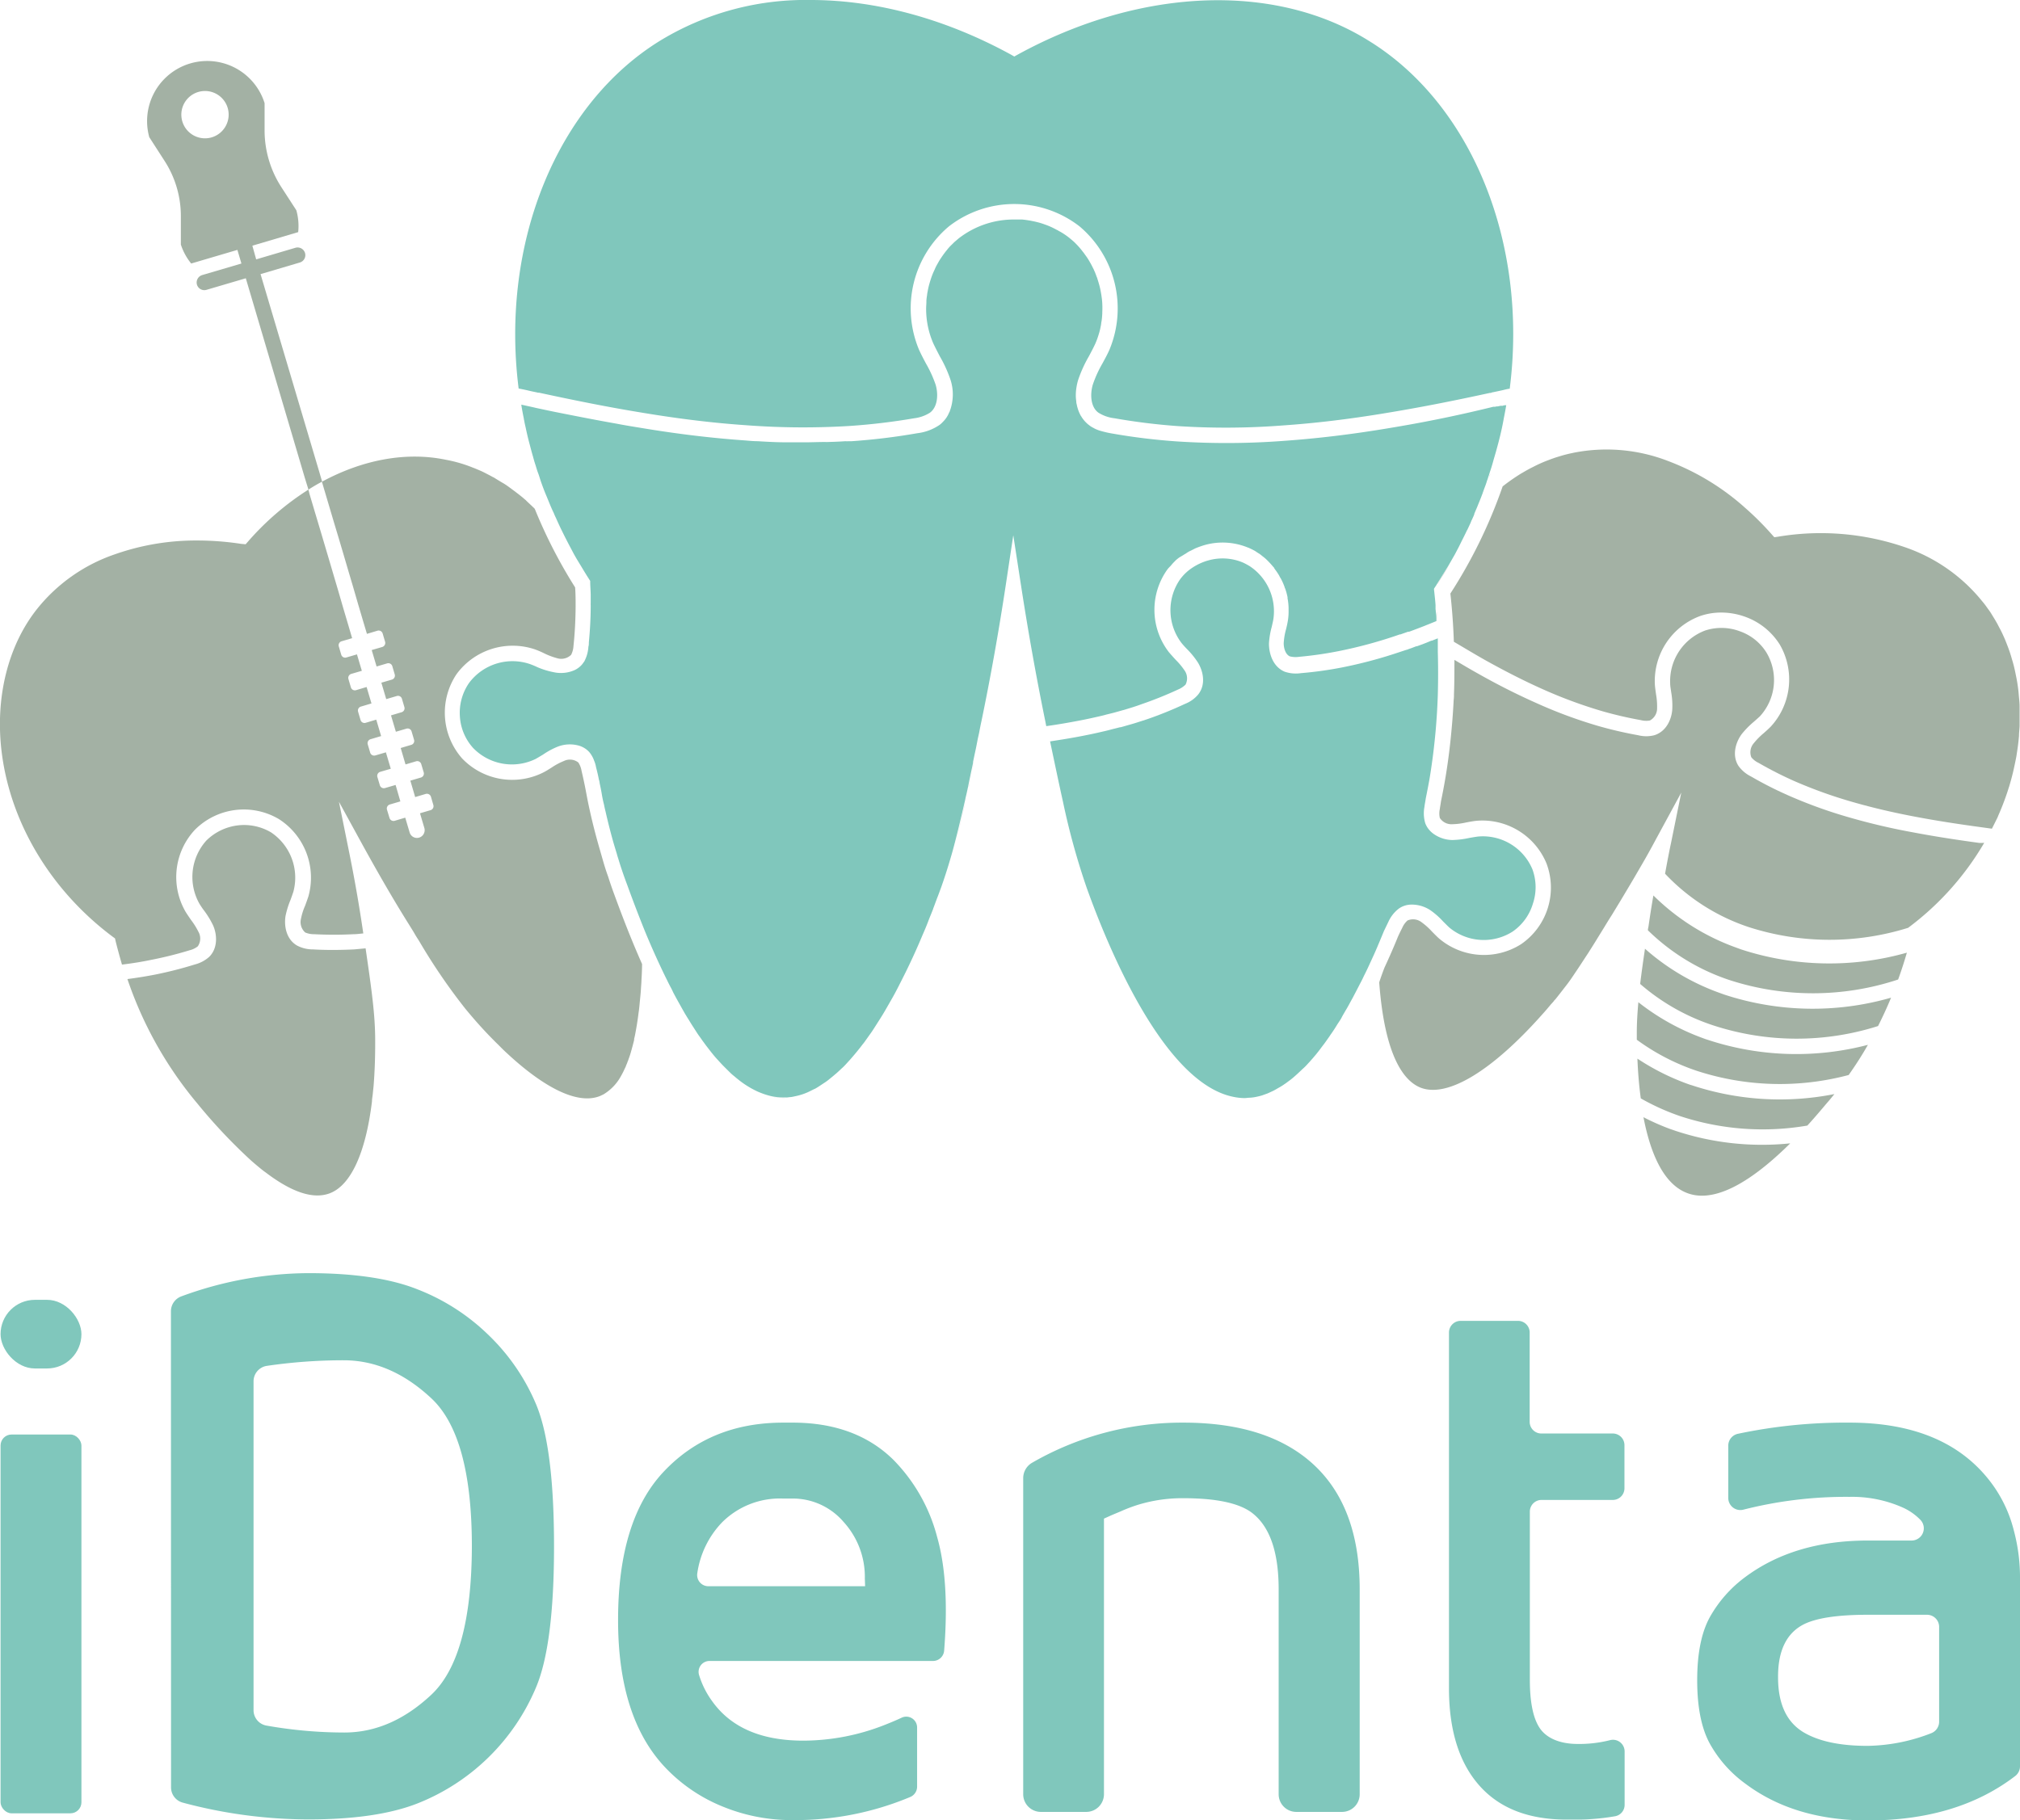 <svg xmlns="http://www.w3.org/2000/svg" viewBox="0 0 360.19 324.65"><defs><style>.cls-1{fill:#80c7bc;}.cls-2{fill:#a3b1a4;}.cls-3{fill:#aaa;}.cls-4{fill:none;}</style></defs><g id="Layer_2" data-name="Layer 2"><g id="Capa_1" data-name="Capa 1"><path class="cls-1" d="M243.87,7.15c-16.7-10.33-40.58-9.34-62.35,2.56l-.66.37-.65-.37C168.59,3.36,156.25,0,144.53,0a49.84,49.84,0,0,0-26.65,7.15c-18.54,11.3-28.69,36.17-25.4,62.14l1,.2c.22.06.44.09.66.15l.69.16.92.19.18.05.2,0c7.15,1.55,13,2.69,18.47,3.58,6.61,1.1,12.68,1.83,18.57,2.23a134.87,134.87,0,0,0,18.5.11A112.69,112.69,0,0,0,163,74.6a6.74,6.74,0,0,0,2.83-1c1.41-1.06,1.5-3.34,1-5a21.33,21.33,0,0,0-1.7-3.73c-.44-.82-.88-1.66-1.26-2.5a19.09,19.09,0,0,1,5.34-22,19,19,0,0,1,23.28,0,19.15,19.15,0,0,1,5.34,22c-.37.84-.81,1.64-1.25,2.45a20.78,20.78,0,0,0-1.72,3.78c-.51,1.72-.4,4,1,5a6.85,6.85,0,0,0,2.87,1A110.88,110.88,0,0,0,210.09,76a131.91,131.91,0,0,0,18.51-.11c5.87-.4,12-1.13,18.58-2.23,5.37-.88,11.24-2,18.47-3.58l.2,0L266,70c.46-.09,1.28-.26,2.07-.44.34-.09.69-.17,1-.22l.13,0C272.52,43.32,262.41,18.43,243.87,7.15Z"/><path class="cls-2" d="M63.16,169.33c-2.5.12-5,.14-7.33,0a6.06,6.06,0,0,1-2.83-.67c-2-1.14-2.36-3.55-2.09-5.27a15.48,15.48,0,0,1,.9-2.91c.18-.49.36-1,.51-1.46a9.72,9.72,0,0,0-4-10.57,9.46,9.46,0,0,0-6-1.23,9.6,9.6,0,0,0-5.52,2.69,9.7,9.7,0,0,0-1.24,11.27,14,14,0,0,0,.88,1.29,15.68,15.68,0,0,1,1.55,2.56c.77,1.72.84,4.14-.7,5.64a6.14,6.14,0,0,1-2.56,1.35,70.31,70.31,0,0,1-7.11,1.81c-1.59.31-3.22.57-4.9.79a68.88,68.88,0,0,0,12.49,22.22A96.85,96.85,0,0,0,44.79,207c.43.38.87.75,1.29,1.1s.86.71,1.28,1c4.69,3.57,8.51,4.83,11.43,3.73,3.81-1.43,6.44-7.33,7.54-16.4,0-.46.11-.94.15-1.41s.1-.92.14-1.39q.3-3.77.28-8.07c0-4.53-.63-9-1.71-16.42ZM32.66,187a.07.07,0,0,1,0-.06h0Z"/><path class="cls-2" d="M338.46,174.7a48.2,48.2,0,0,1-30.06.1,37.81,37.81,0,0,1-14.56-8.88c0-.22.05-.41.1-.65.29-2,.57-3.82.88-5.56A40.3,40.3,0,0,0,309.56,169l.9.33a50.64,50.64,0,0,0,29.56.58C339.59,171.38,339.08,173,338.46,174.7Z"/><path class="cls-2" d="M333.07,186.35c-1,1.77-2.15,3.57-3.43,5.38a47.7,47.7,0,0,1-27.13-.76,39,39,0,0,1-10.65-5.53c0-.51,0-.94,0-1.22,0-1.77.11-3.55.28-5.47a41.47,41.47,0,0,0,11.52,6.41c.31.12.6.22.9.31A50.33,50.33,0,0,0,333.07,186.35Z"/><path class="cls-2" d="M327.1,195.13c-.35.42-.69.86-1.05,1.27-.87,1-2.17,2.6-3.78,4.35a47,47,0,0,1-22.7-1.69,41.2,41.2,0,0,1-7-3.16c-.35-2.58-.52-5.06-.6-7.09a42.23,42.23,0,0,0,8.8,4.45c.3.11.6.22.9.3A49.93,49.93,0,0,0,327.1,195.13Z"/><path class="cls-2" d="M337.2,177.94c-.67,1.63-1.44,3.31-2.32,5.06a47.89,47.89,0,0,1-29.42-.13,37.87,37.87,0,0,1-13-7.38c.22-1.84.51-3.92.86-6.28a40.87,40.87,0,0,0,13.26,7.86l.89.32A50.51,50.51,0,0,0,337.2,177.94Z"/><path class="cls-2" d="M319.22,203.92c-5.47,5.42-12.74,11-18.36,8.87-4.41-1.65-6.65-7.5-7.81-13.53a43.51,43.51,0,0,0,4.73,2.09c.31.11.61.2.9.31A49,49,0,0,0,319.22,203.92Z"/><path class="cls-2" d="M259.24,114.46c2,1.18,3.78,2.25,5.51,3.23,3.59,2,6.95,3.72,10.29,5.21a83.43,83.43,0,0,0,10.69,3.95,69.63,69.63,0,0,0,6.86,1.59,3.74,3.74,0,0,0,1.61.06,2.46,2.46,0,0,0,1.28-2.24,12.15,12.15,0,0,0-.19-2.43c-.08-.59-.17-1.18-.21-1.77a12.36,12.36,0,0,1,8.13-12.21,11.52,11.52,0,0,1,3.7-.6,12.62,12.62,0,0,1,4.26.75,12.08,12.08,0,0,1,6.21,5,12.41,12.41,0,0,1-1.62,14.58c-.41.42-.85.81-1.28,1.19a12.54,12.54,0,0,0-1.74,1.76,2.47,2.47,0,0,0-.46,2.53,3.66,3.66,0,0,0,1.29,1,68.09,68.09,0,0,0,6.27,3.2,83,83,0,0,0,10.72,3.84c3.5,1,7.18,1.86,11.25,2.62,3.34.63,7,1.21,11.49,1.82l1.88.26q.51-1,1-2l.16-.39c.38-.86.73-1.72,1.05-2.59h0c.29-.78.56-1.56.8-2.35l.06-.17c.3-1,.54-1.89.75-2.79l.14-.64c.15-.68.29-1.36.41-2l.13-.87q.14-.9.24-1.8l.09-.94c0-.58.08-1.15.11-1.73,0-.31,0-.62,0-.93,0-.58,0-1.16,0-1.74l0-.86c0-.65-.08-1.28-.14-1.92l-.05-.63q-.13-1.25-.36-2.46l-.12-.59c-.12-.61-.25-1.21-.4-1.8l-.18-.65-.09-.29c-.13-.46-.26-.91-.41-1.35s-.24-.69-.36-1-.3-.78-.46-1.17-.31-.71-.47-1.06-.33-.69-.5-1-.38-.75-.58-1.09-.24-.42-.37-.63l-.29-.47c-.18-.3-.36-.6-.56-.89l-.32-.44c-.31-.44-.63-.89-1-1.31a30.29,30.29,0,0,0-13.72-9.63,46.09,46.09,0,0,0-22.62-1.91l-.74.11-.5-.56a52,52,0,0,0-4.64-4.63,43.62,43.62,0,0,0-13.86-8.43,30.32,30.32,0,0,0-16.74-1.46l-.32.07c-.59.12-1.19.27-1.79.44l-.66.2q-.83.25-1.65.57l-.43.16c-.71.28-1.39.58-2.07.92l-.35.18c-.59.29-1.17.61-1.75.95l-.4.23a35.21,35.21,0,0,0-3.28,2.29,88.61,88.61,0,0,1-9.32,19.11Q259.09,110.11,259.24,114.46Z"/><path class="cls-2" d="M353.48,150.34h0l-.27,0-.26,0c-4.55-.62-8.25-1.21-11.63-1.85a115.56,115.56,0,0,1-11.5-2.68,84.49,84.49,0,0,1-11.07-4,67.56,67.56,0,0,1-6.53-3.33,6,6,0,0,1-2.23-1.88c-1.22-1.91-.47-4.25.57-5.66a15.59,15.59,0,0,1,2.12-2.17c.38-.33.77-.68,1.12-1A9.57,9.57,0,0,0,315,116.42a9.15,9.15,0,0,0-4.79-3.84,9.35,9.35,0,0,0-6.15-.13,9.63,9.63,0,0,0-6.25,9.42c0,.53.11,1,.18,1.57a13.83,13.83,0,0,1,.2,3c-.09,1.74-1,4-3.2,4.69a5.89,5.89,0,0,1-2.89,0,72,72,0,0,1-7.15-1.66,83.89,83.89,0,0,1-11-4.08c-3.42-1.52-6.86-3.25-10.52-5.32-1.31-.73-2.67-1.54-4.09-2.38,0,2,0,4.1-.08,6.11,0,.33,0,.64-.05,1-.08,1.59-.19,3.2-.33,4.77-.26,3-.62,6-1.1,8.89-.25,1.5-.53,3-.84,4.48-.05.44-.15.9-.2,1.34a3.6,3.6,0,0,0,0,1.61A2.47,2.47,0,0,0,259,147a12.25,12.25,0,0,0,2.42-.31c.58-.11,1.17-.22,1.75-.29A12.37,12.37,0,0,1,275.76,154a12.23,12.23,0,0,1-4.52,14.39,12.37,12.37,0,0,1-14.63-1c-.44-.39-.84-.81-1.26-1.23a12.13,12.13,0,0,0-1.83-1.65,2.48,2.48,0,0,0-2.54-.34,3.7,3.7,0,0,0-.95,1.33c-.26.5-.5,1-.74,1.52-.71,1.76-1.53,3.64-2.43,5.58q-.5,1.29-.93,2.61c1,13.44,4.53,17.76,7.55,18.84,4.78,1.68,12.66-3.13,21.58-13.19.59-.65,1.1-1.26,1.48-1.72l.48-.53a1.45,1.45,0,0,1,.31-.36c.6-.75,1.28-1.63,2-2.56s1.13-1.59,1.73-2.47,1.39-2.12,2.18-3.31l.16-.26c.5-.78,1.05-1.66,1.61-2.58l1.08-1.75c.42-.7.86-1.41,1.34-2.16l1.53-2.52c.88-1.47,1.7-2.84,2.47-4.15l1.47-2.53c1-1.72,1.81-3.22,2.5-4.51l4.39-8.09-1.83,9c-.33,1.53-.68,3.38-1.06,5.47a36.13,36.13,0,0,0,14.92,9.52,47,47,0,0,0,28.42.13,50.94,50.94,0,0,0,13.57-15.16Z"/><path class="cls-1" d="M273.34,161.15a9.26,9.26,0,0,1-3.62,5,9.59,9.59,0,0,1-11.3-.73c-.38-.35-.73-.72-1.1-1.08a13.51,13.51,0,0,0-2.27-2,6,6,0,0,0-3.49-1,4,4,0,0,0-1.63.41,3.92,3.92,0,0,0-.54.33,6.12,6.12,0,0,0-1.8,2.28l-.82,1.7c-.35.86-.73,1.76-1.12,2.69s-.85,1.94-1.31,2.93l0,0v0c-.24.53-.46,1-.71,1.52s-.37.73-.55,1.12-.37.76-.57,1.13c-.47.91-.93,1.81-1.39,2.67-.22.38-.42.77-.62,1.13s-.33.59-.49.86c-.08.11-.13.24-.21.35-.18.33-.38.64-.56,1s-.42.7-.62,1-.41.66-.63,1-.42.64-.64.95-.2.31-.31.46c-.31.44-.6.86-.91,1.28,0,0,0,.06-.06.07-.2.28-.42.55-.62.83l-.25.33c-.28.36-.57.73-.86,1.06-.06.05-.09.12-.15.18l-.66.75-.27.29c-.31.35-.64.7-1,1l-.26.25c-.42.4-.86.81-1.28,1.17a12.23,12.23,0,0,1-1,.79,1.18,1.18,0,0,1-.18.13,5.66,5.66,0,0,1-.47.34,10.4,10.4,0,0,1-1,.63l-.32.18c-.2.13-.42.24-.62.35-.36.18-.73.34-1.09.51l-.81.29a3.1,3.1,0,0,1-.4.13c-.4.11-.81.2-1.21.27h0a7.71,7.71,0,0,1-1.06.09,5.92,5.92,0,0,1-.62.06h0a10.25,10.25,0,0,1-2-.22c-12.4-2.47-22.33-26.57-26.15-37.23a126.82,126.82,0,0,1-4.26-15.46c-.7-3.14-1.43-6.64-2.29-10.71,2-.3,4-.63,5.89-1,1.11-.22,2.19-.44,3.27-.7.55-.12,1.1-.25,1.65-.4s1.1-.27,1.64-.42c0,0,.1,0,.13,0,.53-.14,1-.29,1.58-.45h0q.8-.22,1.59-.48l1.52-.49a70.07,70.07,0,0,0,6.81-2.76,5.79,5.79,0,0,0,2.35-1.69c1.41-1.81.85-4.18-.07-5.68a14.8,14.8,0,0,0-1.86-2.31c-.37-.38-.74-.77-1.06-1.17a9.66,9.66,0,0,1-.28-11.32,8.53,8.53,0,0,1,2.31-2.17,10,10,0,0,1,2.79-1.25,9.34,9.34,0,0,1,6.15.4,12.32,12.32,0,0,1,1.19.64,9.64,9.64,0,0,1,4.24,9.29c-.07.52-.2,1-.31,1.52a14.05,14.05,0,0,0-.5,3c0,1.76.68,4.1,2.78,5a6.11,6.11,0,0,0,2.91.27,67.36,67.36,0,0,0,7.24-1,81.09,81.09,0,0,0,10.21-2.71l1.15-.38.29-.09v0c.08,0,.17-.06.24-.07l.11-.06c.37-.11.73-.25,1.1-.4a2.5,2.5,0,0,0,.25-.09.21.21,0,0,0,.11,0h0l1-.36.38-.15c.39-.15.79-.31,1.17-.48l.11,0,1.06-.42v.14c0,.31,0,1,0,1,0,.4,0,1.24,0,1.24.07,2.58.07,5.16,0,7.7A114.68,114.68,0,0,1,255.05,138c-.23,1.49-.53,2.95-.82,4.41-.07.51-.18,1-.24,1.52a6.2,6.2,0,0,0,.15,2.89,4.27,4.27,0,0,0,.33.68,4.42,4.42,0,0,0,1.12,1.2,5.93,5.93,0,0,0,3.4,1.12,15.87,15.87,0,0,0,3-.37c.51-.09,1-.18,1.55-.25a9.57,9.57,0,0,1,9.71,5.85A9.21,9.21,0,0,1,273.34,161.15Z"/><path class="cls-3" d="M139.68,195.79a10.62,10.62,0,0,1-2-.2,9.1,9.1,0,0,0,2,.22h.07a.78.78,0,0,0,.22,0ZM170,151.65c.66-2.36,1.28-4.87,1.92-7.69.05-.23.11-.49.15-.73C171.37,146.34,170.71,149.09,170,151.65Zm2.71-11.29c.11-.53.23-1.06.34-1.61s.2-.95.31-1.44.19-.86.26-1.3C173.31,137.55,173,139,172.73,140.36Zm83.44-31.22c.06.52.09,1,.11,1.58h0C256.26,110.19,256.23,109.66,256.17,109.14Zm.15-5,.27-.44c.33-.49.62-1,.94-1.5l.89-1.44C257.76,101.9,257.05,103,256.32,104.15Zm8.34-16.51c-.11.11-.24.22-.35.31l.35-.29,0,0Zm.95-2.65h0c.05-.17.11-.35.16-.53A4.72,4.72,0,0,1,265.61,85Z"/><path class="cls-1" d="M268.42,72.28c-.14,0-.29,0-.43.09l-.26,0a.48.48,0,0,1-.15,0l-.51.11a.71.71,0,0,1-.2,0l-.29.07-.22,0a0,0,0,0,1,0,0l-.09,0C259,74.34,253,75.48,247.61,76.37c-6.69,1.12-12.85,1.85-18.83,2.27a135.54,135.54,0,0,1-18.88.09,110.56,110.56,0,0,1-11.64-1.42,17.85,17.85,0,0,1-2-.46,4.38,4.38,0,0,1-.64-.22,3.78,3.78,0,0,1-.64-.31,4,4,0,0,1-.79-.5,4.37,4.37,0,0,1-.6-.53,4.43,4.43,0,0,1-.49-.58,2.79,2.79,0,0,1-.28-.42,1.41,1.41,0,0,1-.18-.29,6.31,6.31,0,0,1-.48-1.19,5.28,5.28,0,0,1-.16-.66,2.08,2.08,0,0,1-.09-.6,6.79,6.79,0,0,1-.08-1.08,8.45,8.45,0,0,1,.11-1.34,10,10,0,0,1,.28-1.28,22.94,22.94,0,0,1,1.94-4.3c.4-.75.8-1.5,1.15-2.26.16-.37.31-.75.44-1.14s.16-.51.24-.77a10.34,10.34,0,0,0,.27-1.13,4.21,4.21,0,0,0,.09-.49c0-.2.07-.41.09-.61.06-.42.09-.84.11-1.26v-.22a14.36,14.36,0,0,0-.07-2.36c-.07-.58-.17-1.17-.29-1.75s-.3-1.17-.48-1.74a3,3,0,0,0-.2-.55,4.84,4.84,0,0,0-.18-.49,3.27,3.27,0,0,0-.22-.51,3,3,0,0,0-.22-.48c-.2-.42-.42-.82-.66-1.23a11,11,0,0,0-.79-1.18,4.22,4.22,0,0,0-.34-.46,14.13,14.13,0,0,0-1-1.19c-.2-.2-.4-.42-.62-.62s-.46-.39-.69-.59a11.82,11.82,0,0,0-1.05-.77,9.09,9.09,0,0,0-.95-.56,2.65,2.65,0,0,0-.4-.22c-.31-.17-.62-.33-.95-.48A12.88,12.88,0,0,0,186.2,40a10.58,10.58,0,0,0-1.13-.35,18.9,18.9,0,0,0-2.82-.5c-.45,0-.93,0-1.39,0a16,16,0,0,0-9.93,3.38l-.69.59c-.22.2-.42.42-.64.62a7.59,7.59,0,0,0-.79.9c-.13.14-.25.31-.36.45s-.42.57-.61.86A10.66,10.66,0,0,0,167.2,47a.07.07,0,0,0,0,0,8.36,8.36,0,0,0-.56,1.12,12.68,12.68,0,0,0-.68,1.71c-.09.26-.16.52-.24.79a12.91,12.91,0,0,0-.31,1.37,5.65,5.65,0,0,0-.11.7,8.71,8.71,0,0,0-.11.91.39.39,0,0,0,0,.15c0,.44-.05.86-.05,1.3a15.44,15.44,0,0,0,1.28,6.2c.37.78.77,1.55,1.17,2.32a23,23,0,0,1,1.92,4.24,8.47,8.47,0,0,1-.15,5.51.41.41,0,0,1-.11.23,4.78,4.78,0,0,1-1.13,1.7,3.69,3.69,0,0,1-.58.53,8.93,8.93,0,0,1-4,1.49,112.13,112.13,0,0,1-11.67,1.42,5.06,5.06,0,0,1-.56,0,2.59,2.59,0,0,1-.55,0c-1,.07-2,.11-3.07.14a5.62,5.62,0,0,1-.57,0c-1.21,0-2.41.06-3.64.06h-.11c-1,0-2,0-3,0-1.74,0-3.49-.09-5.27-.2-.71,0-1.43-.07-2.14-.13-6-.42-12.14-1.15-18.82-2.27-1.37-.22-2.78-.45-4.22-.73-3.24-.57-6.68-1.24-10.5-2-1.26-.25-2.56-.53-3.91-.82-.26-.07-1.46-.33-2.56-.57.13.84.29,1.69.46,2.51a.86.86,0,0,0,.05.27c.07.42.16.83.26,1.25a.09.09,0,0,0,0,0c.19.9.39,1.79.63,2.69s.44,1.7.69,2.54c.13.48.26.95.42,1.43s.29,1,.48,1.48.36,1.12.56,1.68c.3.86.63,1.72,1,2.58.08.2.15.38.24.59.31.76.62,1.53,1,2.3a8.45,8.45,0,0,0,.39.88c.36.82.73,1.63,1.13,2.43.57,1.17,1.17,2.32,1.79,3.48,0,0,0,0,0,0,.51,1,1.08,1.9,1.65,2.84a.07.07,0,0,1,0,0c.5.84,1,1.65,1.54,2.49a.07.07,0,0,1,0-.06v.11c0,.79.07,1.56.09,2.34v0c0,.09,0,.19,0,.28,0,.47,0,.93,0,1.4a.78.78,0,0,0,0,.22l0,.11c0,2.27-.13,4.47-.33,6.57,0,.26,0,.51-.08.75a6.32,6.32,0,0,1-.64,2.45,1.12,1.12,0,0,1-.2.33c-.11.16-.22.31-.33.44a4,4,0,0,1-1.37,1,6,6,0,0,1-3.69.33A14.15,14.15,0,0,1,95.84,119a13.82,13.82,0,0,0-1.4-.58,9.66,9.66,0,0,0-10.81,3.4A9.35,9.35,0,0,0,82,127.74a9.22,9.22,0,0,0,2.37,5.67,9.62,9.62,0,0,0,11.16,1.94c.46-.26.9-.53,1.35-.8a13.25,13.25,0,0,1,2.64-1.41,6,6,0,0,1,3.64-.17,4,4,0,0,1,1.46.74,3.61,3.61,0,0,1,.49.47,4.89,4.89,0,0,1,.84,1.52,4.83,4.83,0,0,1,.33,1.13c.19.72.37,1.47.51,2.22v0l.06.18a5.34,5.34,0,0,1,.09.53c.15.66.28,1.34.39,2s.23,1.19.38,1.78c.07.38.16.77.26,1.17q.6,2.65,1.33,5.27c.22.78.46,1.55.7,2.34.07.29.16.56.25.84.2.66.4,1.3.62,1.95.31.92.64,1.85,1,2.8.59,1.63,1.45,3.95,2.54,6.7h0c1,2.56,2.27,5.47,3.7,8.49.29.6.57,1.19.86,1.76.2.42.4.82.62,1.22s.33.66.49,1l.13.24c.28.53.57,1.06.86,1.57s.55,1,.82,1.46c.15.28.3.53.46.79s.28.46.42.67c.33.55.66,1.08,1,1.6l.4.62c.18.29.38.58.6.88s.44.64.68.95c.38.53.79,1.06,1.19,1.57s.79,1,1.19,1.43.78.87,1.19,1.28.8.8,1.18,1.17a6.35,6.35,0,0,0,.68.6c.22.18.42.37.64.53a16.4,16.4,0,0,0,3.44,2.18c.22.11.46.2.68.29a13.22,13.22,0,0,0,2,.62,10.62,10.62,0,0,0,2,.2H140a.93.93,0,0,0,.24,0s0,0,0,0h0a.19.19,0,0,0,.15,0h0s0,0,0,0,0,0,0,0l.5-.06h0a0,0,0,0,0,.06,0,3.5,3.5,0,0,0,.55-.09l.51-.11a10.38,10.38,0,0,0,2.51-.9l.58-.29a3.06,3.06,0,0,0,.59-.31c.2-.11.38-.24.58-.37l.57-.38a9.12,9.12,0,0,0,1.15-.84c.37-.29.73-.6,1.12-.93s.73-.68,1.09-1,.72-.73,1.06-1.11c.19-.2.37-.4.53-.59.7-.8,1.39-1.64,2.07-2.54a6.31,6.31,0,0,0,.44-.58l.64-.9c.31-.42.6-.84.88-1.28l.93-1.46c.48-.74.93-1.49,1.35-2.23l.88-1.54c.46-.79.88-1.59,1.28-2.38s.77-1.52,1.15-2.28c1.16-2.35,2.2-4.65,3.11-6.84.37-.83.7-1.63,1-2.42.14-.38.29-.75.44-1.11s.29-.73.44-1.1a.63.63,0,0,1,.07-.22c.16-.42.31-.84.46-1.24a2.19,2.19,0,0,0,.12-.33v0c.28-.68.5-1.32.72-1.9.78-2.18,1.46-4.37,2.12-6.71.69-2.56,1.35-5.31,2.07-8.42.09-.34.16-.69.23-1.06.15-.58.28-1.19.41-1.81.27-1.37.58-2.81.91-4.35,0-.06,0-.11,0-.17.16-.78.33-1.59.51-2.41.09-.46.18-.91.27-1.39s.2-.91.3-1.39c.12-.64.25-1.32.4-2,1.66-8,3.12-16.22,4.35-24.34l1.34-8.89,1.37,8.89c1.31,8.5,2.74,16.46,4.35,24.34.05.27.11.55.16.82h0c2.05-.29,4-.62,5.95-1,1.33-.25,2.65-.55,4-.86l.54-.14.21-.06c.53-.13,1.06-.25,1.59-.4s.87-.24,1.31-.37l.28-.07,0,0c1-.31,2.07-.62,3.07-1a68.24,68.24,0,0,0,6.55-2.63,4.19,4.19,0,0,0,1.34-.88,2.45,2.45,0,0,0-.22-2.58,12.52,12.52,0,0,0-1.56-1.86c-.4-.44-.8-.88-1.19-1.34a12.36,12.36,0,0,1-.34-14.66,1,1,0,0,0,.09-.13,6.1,6.1,0,0,1,.55-.59,9,9,0,0,1,.78-.86.48.48,0,0,0,.09-.11c.21-.18.43-.36.66-.53L211,99c.14-.1.31-.19.46-.28a5.54,5.54,0,0,1,.51-.33c.16-.09.33-.16.49-.24l.64-.33h0a16.27,16.27,0,0,1,1.74-.62,11.83,11.83,0,0,1,7.68.46h0a.79.79,0,0,1,.23.09c.3.13.59.28.86.42s.41.26.61.39.27.16.4.25.31.24.47.37h0c.24.18.46.36.68.56,0,0,0,0,0,0a15.69,15.69,0,0,1,1.18,1.26c.06.08.15.15.21.22s0,0,0,.06a2.11,2.11,0,0,1,.2.29,9.33,9.33,0,0,1,.81,1.23c0,.11.13.21.18.32a10.72,10.72,0,0,1,.71,1.58c0,.09.06.18.1.27a10.73,10.73,0,0,1,.43,1.57.65.65,0,0,0,0,.19,10,10,0,0,1,.18,1.73v.37a10.4,10.4,0,0,1-.11,1.76c-.09.56-.21,1.13-.36,1.7a11.71,11.71,0,0,0-.4,2.43c0,.93.34,2,1.08,2.34a4.14,4.14,0,0,0,1.62.09,68.31,68.31,0,0,0,7-1,81.34,81.34,0,0,0,11-3l.13,0c.44-.17.88-.31,1.34-.48l.16,0v0a2.13,2.13,0,0,0,.33-.11l1.12-.42,1.33-.51.26-.11c.62-.24,1.24-.5,1.86-.75,0-.53,0-1.06-.11-1.58,0,0,0,0,0,0a3.45,3.45,0,0,0-.05-.57s0-.07,0-.11a1,1,0,0,0,0-.25,2.58,2.58,0,0,0,0-.39c-.05-.77-.14-1.52-.22-2.28l-.05-.44V105l.27-.42v0a3,3,0,0,0,.26-.42l.27-.44c.33-.49.62-1,.94-1.5l.89-1.44s0,0,0,0l1.1-1.92c.34-.64.69-1.3,1-1.94s.79-1.55,1.15-2.34a.4.4,0,0,0,.11-.2c.08-.14.15-.31.22-.46.15-.32.31-.64.44-1a2.79,2.79,0,0,1,.15-.3c.05-.14.13-.29.2-.45s.13-.3.18-.44a0,0,0,0,1,0,0s0,0,0-.07a1.27,1.27,0,0,1,.11-.26.41.41,0,0,1,.07-.17,3.47,3.47,0,0,1,.15-.36c.11-.26.22-.51.31-.75l.49-1.21c.13-.31.24-.64.37-.95,0-.09.07-.18.09-.27l-.35.29c.11-.09.24-.2.35-.31h0l.14-.39c.19-.51.39-1,.55-1.57a4.26,4.26,0,0,0,.22-.66h0l0,0a4.72,4.72,0,0,0,.18-.53c.06-.19.11-.37.17-.53.2-.59.38-1.19.54-1.78s.37-1.24.54-1.88c.53-1.89,1-3.79,1.33-5.69.16-.79.31-1.59.44-2.38Zm-147.3,67.46v0h0A0,0,0,0,1,121.12,139.74Z"/><path class="cls-4" d="M35.35,16.4a4.22,4.22,0,1,0,5.25,2.85A4.21,4.21,0,0,0,35.35,16.4Z"/><path class="cls-2" d="M109.3,158.9c-.31-.88-.6-1.72-.87-2.58-.37-1-.7-2.08-1-3.14-.14-.5-.29-1-.42-1.47-.88-3-1.63-6-2.25-9.08l-.33-1.74c-.22-1.15-.47-2.29-.73-3.4a3.82,3.82,0,0,0-.58-1.5,2.44,2.44,0,0,0-2.58-.26,11.74,11.74,0,0,0-2.14,1.14c-.51.32-1,.64-1.54.91a12.35,12.35,0,0,1-14.44-2.49,12.34,12.34,0,0,1-1-15.07,12.41,12.41,0,0,1,14-4.39,16.32,16.32,0,0,1,1.63.7,12.56,12.56,0,0,0,2.28.86,2.52,2.52,0,0,0,2.51-.6,4,4,0,0,0,.42-1.6c.24-2.23.36-4.59.38-7v0c0-1.13,0-2.28-.09-3.43a88.49,88.49,0,0,1-7.19-14,2.27,2.27,0,0,0-.31-.31l-.16-.16c-.35-.33-.71-.66-1.06-1a.38.38,0,0,0-.11-.11c-.28-.24-.57-.5-.86-.72a.87.87,0,0,0-.11-.09s0,0,0,0c-.49-.39-1-.77-1.5-1.14s-1-.75-1.57-1.08-1-.6-1.44-.87a1.86,1.86,0,0,0-.39-.21c-.47-.27-1-.53-1.42-.75s-.88-.42-1.32-.6c-.26-.11-.51-.22-.77-.31A24.67,24.67,0,0,0,79.5,82c-7.11-1.48-14.86,0-22.1,3.92l.41,1.39.87,2.93.86,2.9L60.4,96l.86,2.9.86,2.93.85,2.87.87,3,.85,2.88.74,2.47,1.87-.56a.75.75,0,0,1,.93.49l.44,1.49a.75.75,0,0,1-.51.92l-1.88.55.87,2.93,1.87-.55a.74.74,0,0,1,.93.48l.44,1.5a.74.74,0,0,1-.51.91l-1.88.55.87,2.93,1.87-.55a.73.73,0,0,1,.93.49l.44,1.49a.73.73,0,0,1-.51.91l-1.88.56.87,2.92,1.88-.55a.73.73,0,0,1,.92.49l.44,1.49a.72.72,0,0,1-.51.91l-1.87.56.86,2.93,1.88-.56a.74.74,0,0,1,.92.49l.44,1.47a.74.74,0,0,1-.51.94l-1.87.55.86,2.93,1.88-.56a.76.76,0,0,1,.93.49l.43,1.48a.74.74,0,0,1-.51.93l-1.87.55.78,2.63a1.39,1.39,0,0,1-.93,1.71,1.36,1.36,0,0,1-1.7-.93l-.78-2.63-1.88.56a.75.75,0,0,1-.93-.51L69,144.4a.75.75,0,0,1,.52-.92l1.87-.55L70.54,140l-1.88.55a.74.74,0,0,1-.93-.5l-.44-1.48a.74.74,0,0,1,.51-.91l1.88-.55-.87-2.93-1.87.55a.74.74,0,0,1-.93-.49l-.44-1.49a.74.74,0,0,1,.51-.91l1.88-.56-.87-2.93-1.87.56a.73.73,0,0,1-.93-.49l-.44-1.49a.73.73,0,0,1,.51-.91l1.88-.56-.87-2.93-1.87.56a.74.74,0,0,1-.93-.49l-.44-1.49a.74.74,0,0,1,.51-.92l1.88-.55-.87-2.93-1.88.55a.73.73,0,0,1-.92-.48l-.44-1.5a.73.73,0,0,1,.51-.91l1.87-.55-.73-2.48-.85-2.87-.87-3-.85-2.88-.86-2.92-.86-2.9-.87-2.93L56.05,91l-.87-2.93L55,87.32a49.49,49.49,0,0,0-10.7,9.18l-.5.57L43,97a52,52,0,0,0-7.79-.6,43.54,43.54,0,0,0-14.78,2.48,30.25,30.25,0,0,0-13.75,9.64c-5.28,6.59-7.61,16-6.36,25.79,1.61,12.6,8.81,24.56,19.79,32.77l.4.29.11.5c.35,1.4.73,2.79,1.13,4.17,1.81-.22,3.57-.5,5.23-.85a67,67,0,0,0,6.84-1.71,3.77,3.77,0,0,0,1.45-.7,2.44,2.44,0,0,0,.12-2.58,13,13,0,0,0-1.28-2.06c-.34-.48-.69-1-1-1.49A12.35,12.35,0,0,1,34.75,148a12.3,12.3,0,0,1,15-1.9A12.41,12.41,0,0,1,55,159.85c-.18.55-.38,1.1-.58,1.65a10.93,10.93,0,0,0-.75,2.36,2.48,2.48,0,0,0,.75,2.45,4,4,0,0,0,1.61.31,69.14,69.14,0,0,0,7,0c.58,0,1.17-.09,1.75-.14-.71-4.89-1.57-9.82-2.56-14.67L60.44,143l4.32,7.89c2.56,4.64,5.06,9,7.68,13.22l.76,1.22c.26.42.54.86.77,1.27s.52.84.77,1.24a105.42,105.42,0,0,0,8.18,12q2.46,3,4.82,5.39c.33.33.66.68,1,1l1,1c7,6.66,13,9.73,17,8.34a3.45,3.45,0,0,0,.48-.2l.38-.18a8.56,8.56,0,0,0,3.15-3.31,13.66,13.66,0,0,0,.64-1.27,3.42,3.42,0,0,0,.27-.62,6.47,6.47,0,0,0,.26-.66,2.15,2.15,0,0,0,.16-.43,13.7,13.7,0,0,0,.46-1.41c.18-.64.37-1.32.53-2a.65.65,0,0,0,0-.19c.09-.33.16-.67.22-1,.22-1.15.42-2.38.58-3.7.08-.49.13-1,.18-1.55s.1-1,.15-1.55.07-.77.09-1.17.08-1,.09-1.52c.06-.94.1-1.87.11-2.87v0C112.05,166.44,110.31,161.64,109.3,158.9Z"/><path class="cls-2" d="M57,84.4,46.46,48.89l7-2.07a1.37,1.37,0,0,0,.93-1.7,1.39,1.39,0,0,0-1.71-.93l-7,2.07L45,43.82l8.17-2.42a10.34,10.34,0,0,0-.33-3.9l-2.74-4.23a18.66,18.66,0,0,1-2.92-9.87v-5a10.72,10.72,0,0,0-20.56,6.07l2.72,4.22a18.15,18.15,0,0,1,2.91,9.79l0,5.14A10.49,10.49,0,0,0,34.09,47l8.24-2.43L43.05,47l-7,2.06a1.39,1.39,0,0,0-.93,1.71,1.37,1.37,0,0,0,1.71.92l7-2.06,10.5,35.52L55,87.32c.81-.51,1.62-1,2.44-1.42ZM37.74,24.5a4.22,4.22,0,1,1,2.86-5.25A4.23,4.23,0,0,1,37.74,24.5Z"/><rect class="cls-1" x="0.1" y="231.83" width="14.42" height="12.24" rx="6.12"/><rect class="cls-1" x="0.1" y="255.85" width="14.42" height="67.56" rx="1.96"/><path class="cls-1" d="M30.48,233.87a2.83,2.83,0,0,1,1.83-2.65A66.19,66.19,0,0,1,55,227.07q12.18,0,19.42,2.88A37.57,37.57,0,0,1,87,238a37.12,37.12,0,0,1,8.61,12.51q3.18,7.64,3.18,25.27T95.56,301a38.12,38.12,0,0,1-21.15,20.66Q67.14,324.5,55,324.5a87,87,0,0,1-22.43-3,2.81,2.81,0,0,1-2.07-2.71ZM45.21,305a2.79,2.79,0,0,0,2.28,2.76A79.86,79.86,0,0,0,61.4,309q8.31,0,15.5-6.73t7.24-26.46q0-19.65-7.21-26.4T61.4,242.61a94,94,0,0,0-13.84,1,2.79,2.79,0,0,0-2.35,2.78Z"/><path class="cls-1" d="M141.31,253.73q11.26,0,18,6.64a30.63,30.63,0,0,1,7.79,13.75q2.24,7.86,1.25,20.31a2,2,0,0,1-2,1.81H126.53a1.94,1.94,0,0,0-1.9,2.43,15.63,15.63,0,0,0,2.32,4.69q5,7.08,16.26,7.09a39.76,39.76,0,0,0,14.58-2.82c1.09-.43,2.09-.85,3-1.28a1.93,1.93,0,0,1,2.74,1.77v10.54a2,2,0,0,1-1.18,1.82,53.09,53.09,0,0,1-21,4.14A32.23,32.23,0,0,1,129,322.26a29.12,29.12,0,0,1-9.88-6.51q-8.91-8.88-8.91-26.8t8.21-26.55q8.23-8.67,21.24-8.67Zm12.9,27.81a14.52,14.52,0,0,0-3.78-10.09,11.91,11.91,0,0,0-9.12-4.18h-1.7a14.59,14.59,0,0,0-10.85,4.24,16.46,16.46,0,0,0-4.42,9.06,2,2,0,0,0,1.92,2.34h28Z"/><path class="cls-1" d="M228,283.48q0-10.28-5-13.84-3.51-2.43-12-2.43a27.06,27.06,0,0,0-8,1.15,27.9,27.9,0,0,0-3.15,1.19l-1.58.66-1.42.64V320a3.16,3.16,0,0,1-3.16,3.16H185.6a3.15,3.15,0,0,1-3.15-3.16V263.65a3.17,3.17,0,0,1,1.58-2.76A53.54,53.54,0,0,1,211,253.73q14.91,0,23,7.27,8.45,7.61,8.45,22.48V320a3.15,3.15,0,0,1-3.15,3.16h-8.11A3.15,3.15,0,0,1,228,320Z"/><path class="cls-1" d="M289.69,321.88a2.06,2.06,0,0,1-1.68,2.05,39.36,39.36,0,0,1-4.25.51q-1.12.09-2.37.09c-.32,0-.67,0-1.06,0h-1q-10.11,0-15.48-6t-5.48-17V237.66a2.08,2.08,0,0,1,2.08-2.08h10.23a2.08,2.08,0,0,1,2.08,2.08v15.93a2.08,2.08,0,0,0,2.08,2.08h12.75a2.08,2.08,0,0,1,2.07,2.08v7.69a2.08,2.08,0,0,1-2.07,2.08H274.87a2.08,2.08,0,0,0-2.08,2.07v30c0,4,.59,6.91,1.79,8.66s3.54,2.79,6.75,2.79a22.24,22.24,0,0,0,5.69-.66,2.08,2.08,0,0,1,2.67,2Zm0,0a2.06,2.06,0,0,1-1.68,2.05,39.36,39.36,0,0,1-4.25.51q-1.12.09-2.37.09c-.32,0-.67,0-1.06,0h-1q-10.11,0-15.48-6t-5.48-17V237.66a2.08,2.08,0,0,1,2.08-2.08h10.23a2.08,2.08,0,0,1,2.08,2.08v15.93a2.08,2.08,0,0,0,2.08,2.08h12.75a2.08,2.08,0,0,1,2.07,2.08v7.69a2.08,2.08,0,0,1-2.07,2.08H274.87a2.08,2.08,0,0,0-2.08,2.07v30c0,4,.59,6.91,1.79,8.66s3.54,2.79,6.75,2.79a22.24,22.24,0,0,0,5.69-.66,2.08,2.08,0,0,1,2.67,2Z"/><path class="cls-1" d="M308.17,257.86a2.17,2.17,0,0,1,1.68-2.13,92.59,92.59,0,0,1,19.93-2q16.83,0,24.9,10.24A23.9,23.9,0,0,1,359.1,273a32.47,32.47,0,0,1,1.09,8.6V315a2.19,2.19,0,0,1-.84,1.75q-10.34,7.93-26.3,7.93-13.1,0-21.85-6.57a22,22,0,0,1-6.33-7.15q-2.24-4.12-2.24-11.27t2.24-11.24a22.66,22.66,0,0,1,6.33-7.18q8.76-6.51,21.85-6.51h7.83a2.18,2.18,0,0,0,1.51-3.73,10.31,10.31,0,0,0-2.89-2.06,22.27,22.27,0,0,0-9.72-2,74.14,74.14,0,0,0-18.86,2.27,2.16,2.16,0,0,1-2.75-2.07Zm8.88,41.31q0,7.18,4.7,9.88,4.08,2.34,11.3,2.33a32.38,32.38,0,0,0,11.32-2.26,2.2,2.2,0,0,0,1.4-2V290.16a2.16,2.16,0,0,0-2.16-2.16H333.05q-7.91,0-11.33,1.66Q317,292,317.05,299.17Z"/></g></g></svg>